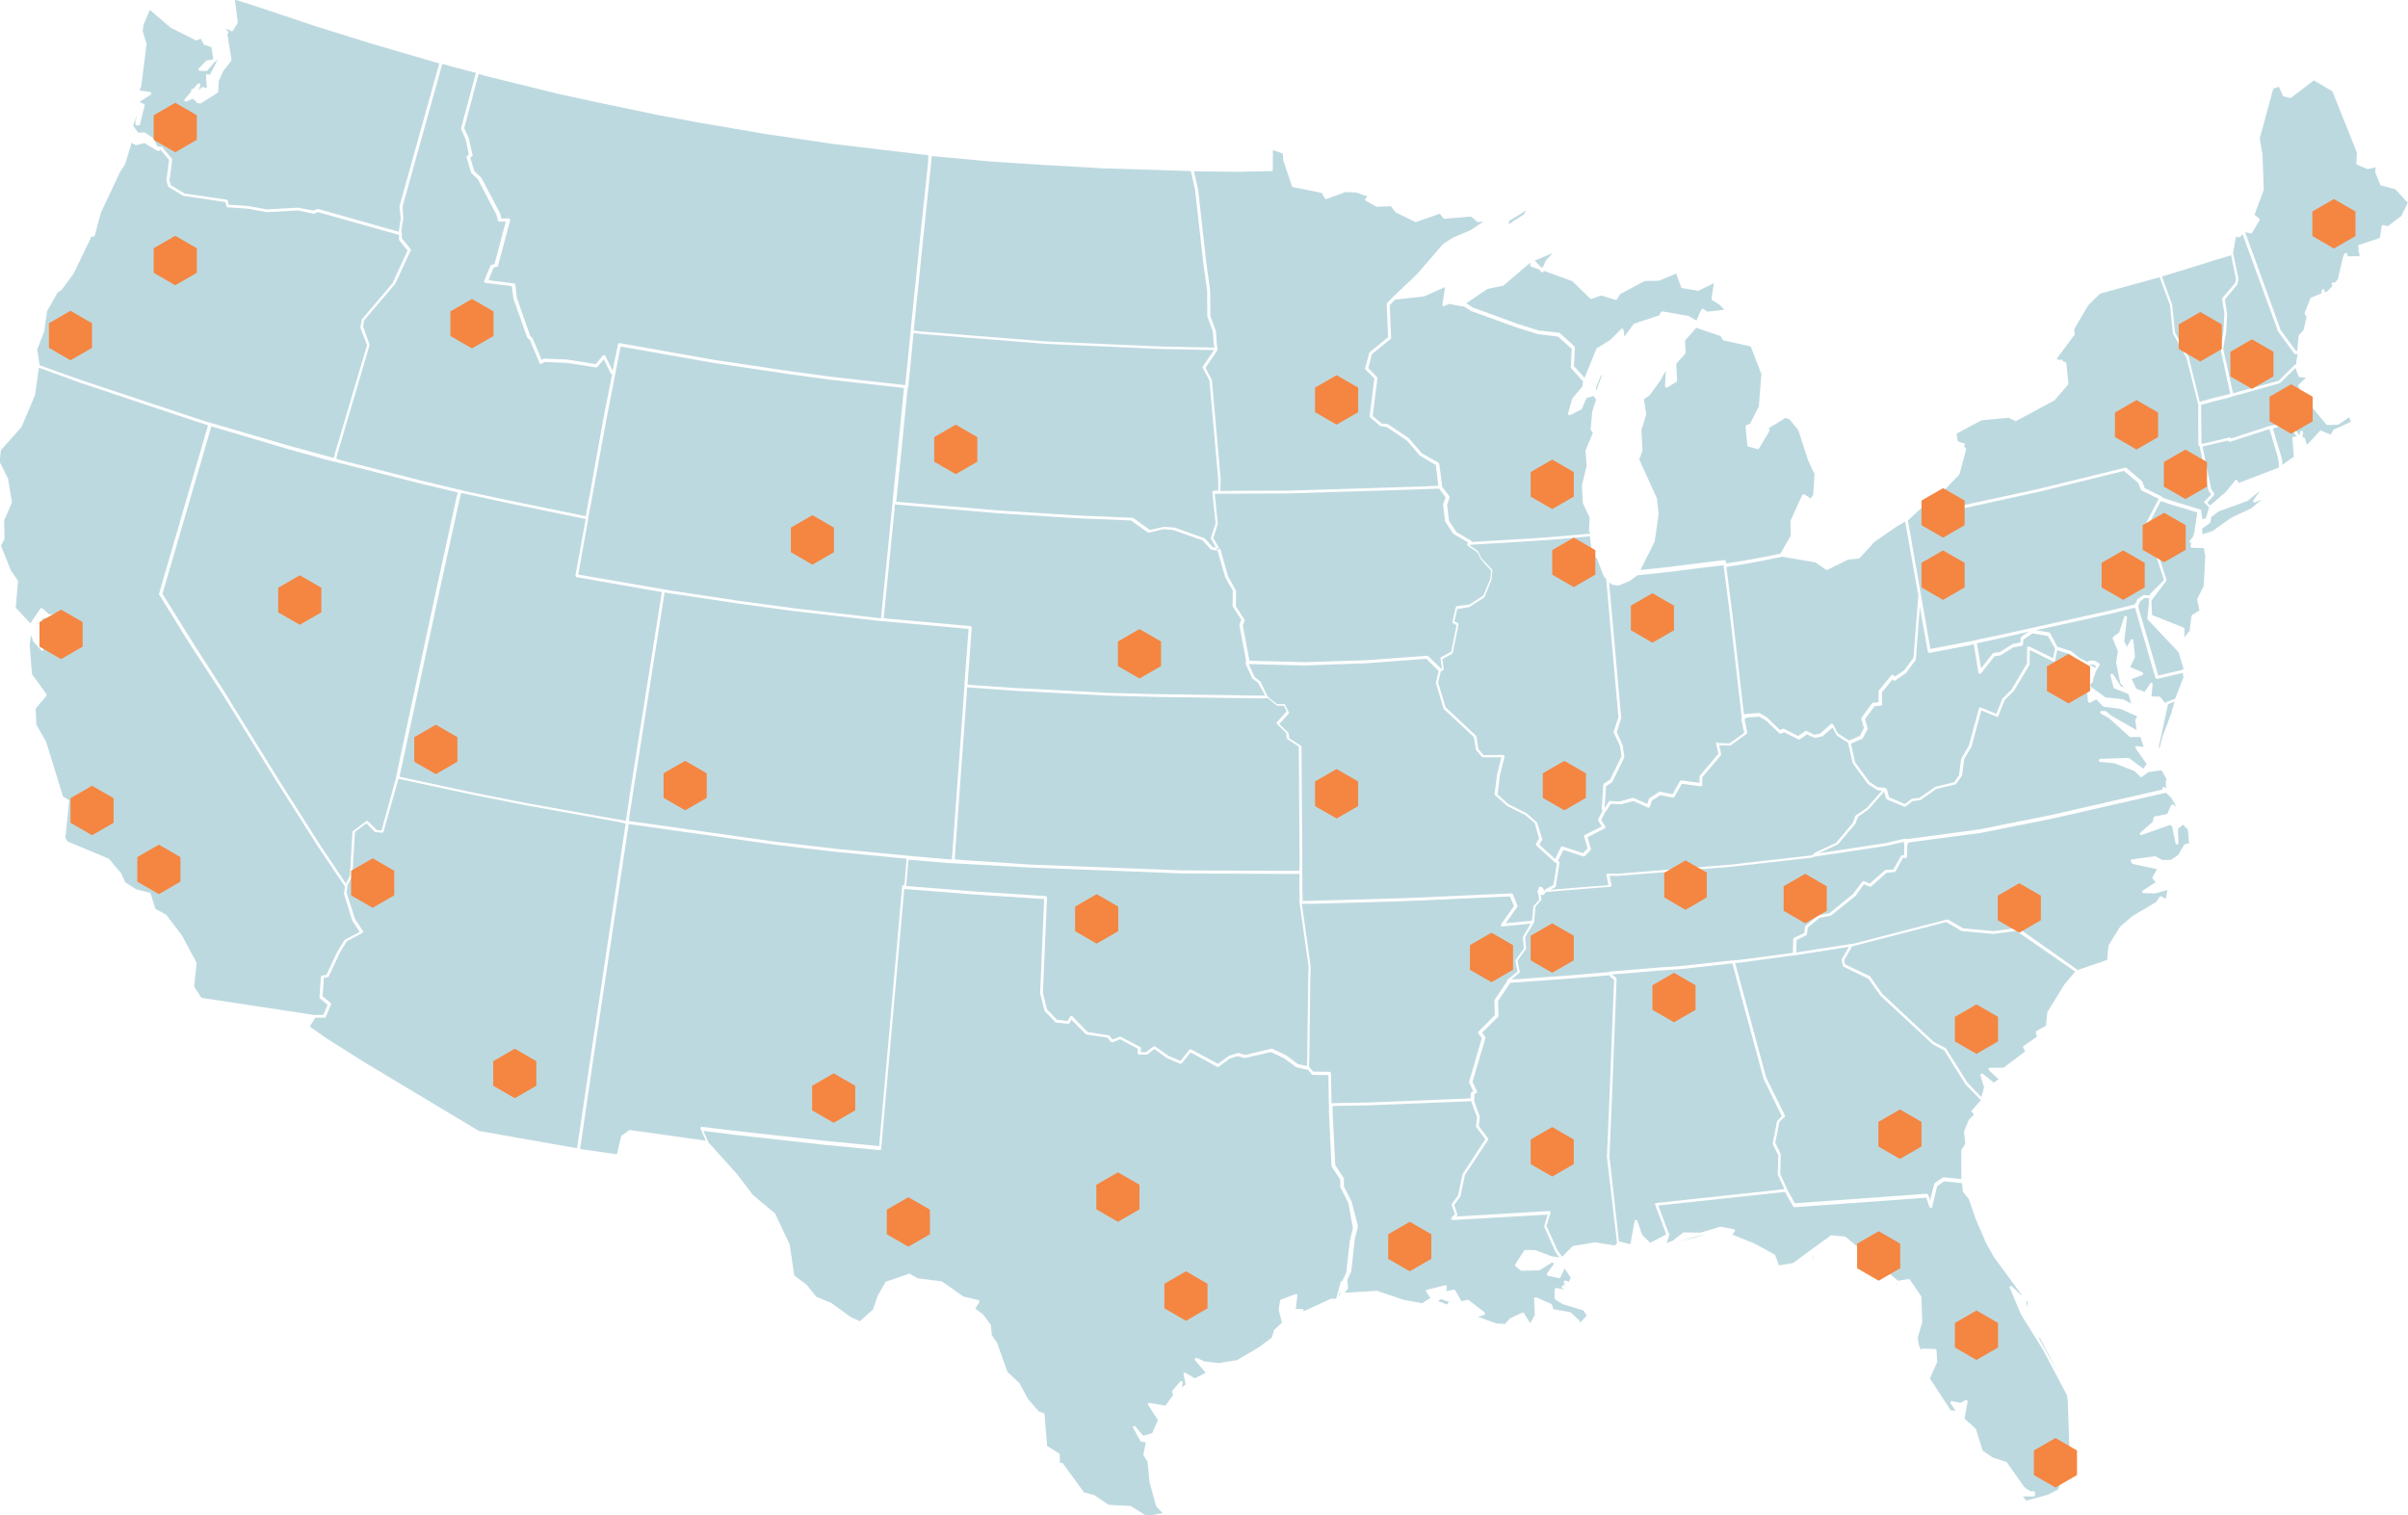 <?xml version="1.0" encoding="UTF-8"?>
<svg xmlns="http://www.w3.org/2000/svg" version="1.1" id="Слой_1" x="0" y="0" viewBox="0 0 792.9 498.9" style="enable-background:new 0 0 792.9 498.9" xml:space="preserve">
  <style>.st1{fill-rule:evenodd;clip-rule:evenodd;fill:#bdd9e0}.st2{fill:#f48641}</style>
  <g style="opacity:.998">
    <path class="st1" d="M673.9 57.1c0 .1-.1.2-.2.3l-3 2.3c-.1.1-.2.1-.2.1l-3.4.3c-.1 0-.3 0-.4-.1l-6.8-7.3-3.1-4.7c-.1-.2-.1-.4 0-.6l2.3-2.5-2.1-.1c-.2 0-.3-.1-.4-.3l-1.1-2.6-4.8 5.2c-.1.1-.1.1-.2.1L639 51.1l-3.7 1.2-.6.3-5.3 1.6-1.8.6-2.1.7-.3.1h-.1l.8 12.9h.1l1.5-.4 7.4-2.2c.2-.1.5 0 .6.3l12.8-4.9h.4l5.1-2c.2-.1.4 0 .5.1L658 64l.2-1.2c.1-.2.3-.4.5-.4s.4.2.4.5l-.1 1.7h.4c.2 0 .4.1.5.4l.3 1 .5.9 3.9-4.7c.1-.2.3-.2.5-.1l3.2 1.1.7-1.5c0-.1.1-.2.2-.2l5.5-2.9-.8-1.5zM386 7.7l-4.1 3.1-5.6 2.7-3.1 2.2-.1.1-8.1 10.4-7.2 7.6-2.1 2.4c-.1.1-.1.2-.1.4l1 10.8-5.7 5.2c-.1.1-.1.2-.2.2l-1.1 5.2c0 .2 0 .3.1.4l3.1 2.8-.9 12.5c0 .2.1.3.2.4l3.4 2.6c.1.1.2.1.2.1l2.1.2 6.8 4.1 4.4 4.6.1.1 5.4 2.8 1.2 6.8-4.1.4-45.3 3.8-18.1 1-4.1.3-.1-3.9-4.6-32.4c0-.1 0-.1-.1-.2l-2.2-3.8 3.5-5.8v-.1l.1-.2V54l-.3-1.3-.5-4.2v-.1l-2.1-4.9-.5-8.3-1.8-9.4-3.9-23.6-1.7-6 14.3-.6 11.2-.8c.3 0 .5-.2.4-.5l-.3-6.4 3.3.9.3 2.2v.1l3.3 8.3c.1.2.2.3.4.3l9.5 1.4 1.1 1.7c.1.2.4.3.6.2l6.1-2.6h3.7l3.6 1.1-.6.7c-.1.1-.1.3-.1.4 0 .1.1.3.2.3l3.4 1.7c.1 0 .2.1.2.1l4.8-.4 1.6 1.9c0 .1.1.1.2.1l6.4 2.7h.4l7.6-3.1 1.2 1.4c.1.1.3.2.4.2l8.7-1.2 2.1 1.6c.1.1.2.1.4.1l1.7-.3zm-183.7-9-1.2 22.5-1.5 30-.1 2.5v.2l-.8 16.8-.1.8-24.7-1.5-13.3-1.1-25.1-2.4-31.5-3.9c-.3 0-.5.2-.5.4l-1.3 8.8-2.7-4.8c-.1-.1-.2-.2-.4-.2s-.3.1-.4.2l-2.2 2.9-9.5-1-7.5.1c-.1 0-.2 0-.3.1l-.5.4-3.3-6.8c0-.1-.1-.1-.1-.2l-.8-.7-5.1-12.4-.7-4.2c0-.2-.2-.4-.4-.4l-8.5-.6 1.5-4.3 1.1-.3c.2 0 .3-.2.3-.4l3.2-15.1c0-.1 0-.3-.1-.4-.1-.1-.2-.2-.4-.2l-2.4.2-.5-1.6V22l-6.8-11.4-.1-.1-2.3-1.9-1.6-4.4.6-.5c.1-.1.2-.3.1-.5L50.9-2v-.1l-1.7-3.3L53-23.5l2.1.5 24.5 4.7 11 1.8 21.9 3.4 13.7 1.8 22.1 2.6 22.2 2.1 30.5 2 1.3.1v3.2z" transform="rotate(3 -808.193 1997.453)"></path>
    <path class="st1" d="m299.7 53.8-2.3.1h-.2l-15.5.5-37.5.3-40.6-1.1-3.1-.2 1.6-32.1 1.2-22.5.1-2.5v-.6l20.1.8 16.5.2 19.5.1 27.8-.6h1.6l1.7 6.1 3.9 23.6 1.8 9.3.5 8.3v.2l2.1 4.9.5 4.2.3 1zM102.1 73l-.4 2.7-1.7 11.9-3 23.9-.8 6-.3 2.6-25.9-3.9-13.3-2.1-2.6-.5H54l-13-2.4-26.1-5.2-2.1-.5.3-1.5 8.7-36.3v-.3l-2.4-5.8.2-2.1 9.5-12.4s0-.1.1-.1l4.5-11.3c.1-.2 0-.4-.1-.5l-3-3.3-.1-1.6v-.1l-.2-.8.4-4.1v-.1l-.4-3.9 10.6-47.5 3.4.8 7.8 1.6-3.9 18.4v.3l1.7 3.4 1.3 4.9-.6.5c-.1.1-.2.3-.1.5L52.2 9c0 .1.1.1.1.2l2.3 2 6.7 11.3.6 1.9c.1.2.3.3.5.3l2.1-.1-3 14.2-1 .3c-.1 0-.3.2-.3.3l-1.8 5.1c0 .1 0 .3.1.4.1.1.2.2.4.2l8.7.6.7 3.9v.1l5.2 12.6c0 .1.1.1.2.2l.8.7 3.5 7.3c.1.2.4.3.7.2h.1l.8-.6L87 70l9.7 1c.2 0 .3-.1.4-.2l2-2.6 2.5 4.5c0 .1.1.1.2.2l.3.1z" transform="rotate(3 -808.193 1997.453)"></path>
    <path class="st1" d="M29.3 21.5v-.2l10.6-47.6-1-.2-21.6-5.1-18.8-4.8-21.3-5.9-5.6-1.4 1.3 7.3v.3l-1.4 2.6c-.1.2-.4.3-.6.2l-1.6-.8.2.8h.1c.2 0 .3.1.4.3.1.2 0 .4-.1.5l-.2.2 1.8 8.4c0 .1 0 .3-.1.4l-2.5 3.6-1.2 3.3v3.4c0 .2-.1.3-.2.4L-37.9-9c-.2.1-.4.1-.5 0l-.1-.1c-.2 0-.3.1-.5 0-.2 0-.4-.2-.4-.4v-.1l-1.2-.8-2 1c-.2.1-.4 0-.6-.1-.1-.2-.1-.4 0-.6l2-2.6v-.5c0-.3.2-.5.5-.5h.2l1.3-1.7c.2-.2.5-.2.7-.1.2.1.2.3.2.5l-.5 1.7 1-1c.1-.1.3-.2.5-.1l1.2.2-.5-4c0-.1 0-.3.1-.4.1-.1.3-.1.4-.1l.8.1 2.2-4.9-.2-.2-.1.1v.1c.1.2-.1.5-.4.5l-.2.1-2.2 2.9c-.1.1-.2.2-.4.2l-2.1.1c-.3 0-.5-.2-.5-.5 0-.1 0-.2.1-.3l2.3-2.6c.1-.1.1-.1.2-.1l2-.5.1-.1-.8-3.9-2.3-.6c-.1 0-.2-.1-.3-.2l-1.1-1.8-1.2.6c-.1.1-.3.1-.4 0l-8.5-3.7s-.1 0-.1-.1l-7-5.4L-58-34l-.2 2.2 1.5 4.1v.2l-1 13.7v.1l-.5 1.5 3.5.3c.2 0 .4.2.4.4.1.2 0 .4-.2.5L-58-8.5l1.5.7c.2.1.3.3.2.6L-57.5-1c-.1.2-.3.4-.5.3-.1 0-.2 0-.2-.1-.1.1-.2.1-.3.1-.3 0-.5-.2-.5-.4v-1.5c0-.2.1-.4.3-.5l-.1-.6-.9 3.2 1.8 2.2 2-.2c.1 0 .2 0 .3.1l2.8 1.7c.1 0 .1.1.2.2l1.2 2.4h1.4c.1 0 .3.1.3.2l3.3 3.6c.1.1.1.2.1.4l-.5 6.8.5 1.5 4.7 2.5 13.9 1.3c.2 0 .3.1.4.3l.4 1.3 6.3.1 6.3.8 10.2-1.1h.1l5 .7 1.3-.6c.1 0 .2-.1.3 0l26.9 6.1v-.3l.4-4.1-.6-3.9zm85 199-.3 2.9-6.9 71.3-3.2 33.4-32.6-4-38.6-20.5-12.5-7-6.3-3.9 1.6-3 3.1-.2c.2 0 .4-.1.4-.3l1.5-4.1c.1-.2 0-.4-.2-.6l-2.7-2 .1-6.1 1.3-.3c.2 0 .3-.1.3-.3l3.3-8.1 2-3.7 5-3c.1-.1.2-.2.2-.3 0-.1 0-.3-.1-.4l-2.8-3.8-3.2-8.5.2-2.2v-.3l1.4-3v-.2l.1-14.4 3.6-3 2.9 2.6c.1.1.2.1.3.1l2.1.1c.2 0 .4-.1.5-.4l4-17.6 25.7 4.1 16.7 2.4 31 3.9 2.1.4z" transform="rotate(3 -808.193 1997.453)"></path>
    <path class="st1" d="M26.2 257.3s0-.1-.1-.1l-3.2-8.7v-.2l.2-2.2-9.7-12.9-14.3-20.1-19.9-28.6-11.3-15.5-10.9-15.7c-.1-.1-.1-.2-.1-.4l13.2-56.2-3.1-.8L-72.4 85l-14.1-4.3-.8 8.9v.1l-3.9 10.8s0 .1-.1.1l-6.3 7.9-.2 3.8 3.1 5.5v.1l1.6 7.4v.3l-2.2 5.9.4 5.9v.2l-1 2.3 3.7 8 2.4 3.1c.1.1.1.2.1.3l-.3 8.7 5.1 4.9 3-5c.1-.1.2-.2.3-.2.1 0 .3 0 .4.1l2.4 1.9 2.2-.4c.2 0 .4.1.5.2.1.2.1.4-.1.6l-1.4 1.3c-.2.2-.4.2-.6 0l-.9-.7-1.9.4-.1 4.3 1 5.8c0 .2-.1.4-.2.5-.2.1-.4.1-.5-.1l-2.8-2.7s-.1-.1-.1-.2l-.8-1.9-.3 3.1 1.3 9.7 5.1 6.3c.1.2.1.4 0 .6l-3.3 4.3.5 5.3 3.6 5.6v.1l6.4 17.5 1.9 1c.2.1.3.3.2.4l-.6 12.1.8 1.2 13.7 4.9c.1 0 .1.1.2.1l4.2 4.5.1.1 1.4 2.8 3.9 2.2 4.3.8c.2 0 .3.1.4.3l1.8 4.9 3.5 1.7c.1 0 .1.1.2.1l5.5 6.5 5.2 8.6c0 .1.1.2.1.3l-.4 7.8 2.6 3.5 37.4 3.7h.1l2.9-.2 1.2-3.4-2.6-1.9c-.1-.1-.2-.2-.2-.4l.1-6.7c0-.2.2-.4.4-.5l1.4-.3 3.2-7.9 2.1-3.8c0-.1.1-.1.2-.2l4.7-2.8-2.5-3.4zm197.1-87.9-.1 7.2-1 48.7v1.4l-6.8-.2-1.9-.1-3.9-.1-1.8-.1h-.1l-23.2-1-20.4-1.3-46.4-4.1-2.4-.2.1-1.9 7.5-72 .2-1.9 1.7.2 22.8 2.2 18.2 1.5 27.4 1.7 1.7.1h.2l24.6.9 4 .2-.4 17.6v1.2z" transform="rotate(3 -808.193 1997.453)"></path>
    <path class="st1" d="m53.4 114.5-.5 2.5-4.9 29.8-9.6 59.6-.4 2.9v.1L34.1 227l-1.5-.1-3.1-2.7c-.2-.2-.4-.2-.6 0l-4.1 3.4c-.1.1-.2.2-.2.4l-.1 14.5-1.2 2.5-9.2-12.3-14.3-20.1L-20 184l-11.2-15.6-10.8-15.5 12.5-52.9.7-3 25.4 6.1 13 2.9 2.6.5h.1l2.5.5 26.1 5.2 10.4 1.9 2.1.4zm153.9 112.7-.3 8.7h-.1c-.1 0-.3 0-.4.1-.1.1-.2.2-.2.3l-3.1 85.9-17.7-.8-29.2-1.7-11.7-.8c-.2 0-.3.1-.4.2-.1.1-.1.3 0 .5l1.9 3.8-25.1-2.2c-.1 0-.2 0-.3.1l-2.3 1.8c-.1.1-.2.2-.2.3l-1.1 6-12.2-1.1 2.5-26.8 7.6-78 .3-2.9 2.4.2 46.4 4.1 20.4 1.3 20.4.9 2.4.1zM18.8 59.3l9.5-12.5 4.4-11-2.9-3.2c-.1-.1-.1-.2-.1-.3l-.1-1.5-1.4-.3-25.7-5.8-1.2.6H1l-5-.8-10.2 1.1h-.1l-6.3-.8-6.6-.1c-.2 0-.4-.1-.4-.3l-.5-1.4-13.7-1.3h-.2l-5-2.7c-.1-.1-.2-.1-.2-.3l-.6-1.7v-.2l.5-6.7-3-3.2-.5.4c-.1.1-.3.1-.5 0L-55.7 5l-2.6.8h-.3l-1.3-.7-1.8 7.3s0 .1-.1.1l-1.3 2.2-5.7 13.9-1.6 7.6c0 .2-.2.4-.4.4l-.7.1-5.2 12.4-3.6 5.5-.1.1-1.2.9-3.2 6.3-.6 6.7v.1l-2 6 1.1 5.2 14.4 4.3L-32.6 95l3.6.9 2.6.6 23.3 5.5 15.1 3.3.3-1.5L21 67.6 18.5 62v-.2l.3-2.3c-.1-.1-.1-.2 0-.2m103.4 84.4-7 66.7-.7 7.3-.2 1.9-32.9-4.1-16.7-2.4-23.7-3.8-1.9-.3 10-62.1 4.9-29.8.5-2.5 15.4 2.5 23.8 3.6 2.2.3-2.4 18.7c0 .1 0 .2.1.4.1.1.2.2.3.2l27.1 3.3 1.2.1z" transform="rotate(3 -808.193 1997.453)"></path>
    <path class="st1" d="m196.6 108.1-.1 2.5-1.7 36.1-.1 1.9-28.7-1.8-18.2-1.5-22.7-2.2-2.2-.3h-.1l-1.8-.2-23.5-2.8-3.1-.4 2.2-17.5.1-1.1v-.3l.4-2.9.8-6 3.1-23.9 1.7-11.9.4-3 1.3-9.1 31 3.8 25.2 2.4 13.3 1.1 23.7 1.4.7.1-1 21.3-.7 14.3zm214.7 134.1c0 .1-.1.2 0 .3l.5 3.6-2.5 3.9c-.1.1-.1.2-.1.4l.9 3.4-3.1 2.8c-.1.1-.1.2-.2.3v.3l-3.7 6.2c0 .1-.1.2-.1.3l.4 4.8-5.1 5.7c-.2.2-.2.4 0 .6l1.2 1.5-3.4 14.5v.3l1.5 2.8-.6.4c-.1.1-.2.2-.2.4l.1 1.6-34.5 3.2-8.8.6-2.4.2-.7-9.9c0-.1-.1-.2-.2-.3 0 0-.1-.1-.2-.1h-.2l-5.3.2-1.2-1.3s-.1-.1-.2-.1l-.1-3.8-1-25-.1-4.2-3.6-18.6-.4-2 3.8-.2 29.7-2.4 34.8-3.4 1.5 3.1-3.9 6.2c-.1.2-.1.4 0 .5l.1.1c.1.1.2.1.3.1h.1l9.2-1.4-2.3 4.4zM304 119.7l.5.1v.5l-.5-.1v-.5z" transform="rotate(3 -808.193 1997.453)"></path>
    <path class="st1" d="m394.5 122.4-.1 2.7-2 5.6-4.4 3.2-4.1.8c-.2 0-.3.2-.4.4l-.8 4.8c0 .2.1.4.3.5l1.1.5-1.3 8.8-3.2 2c-.1 0-.1.1-.2.2v.3l.6 3.2-.2.1-4.5-3.9c-.1-.1-.2-.1-.4-.1l-19.8 2.5-20.1 1.7-18.4.5-2.8-11.4.5-1.7c0-.1 0-.3-.1-.4l-3-4.2-.2-5c0-.1 0-.2-.1-.2l-2.8-4.5-2.9-8.6c-.1-.2-.2-.3-.4-.3h-.2v-.2c0-.1 0-.2-.1-.3l-1.9-2.9 1.2-4.7v-.2l-1.5-9.7 1.3-.1h.2l22.6-1.3 45.3-3.8 4.3-.4 2.3 2.8-.7 2.2v.2l.9 5.4c0 .1 0 .1.1.2l2.8 3.8c0 .1.1.1.2.1l4.8 2.5v.1l-.2.4c-.1.2 0 .4.2.6l3.4 2.1 1.1 2.1c0 .1.1.1.1.1l3.5 3.5zm-57.9 102-3 .2-35.6 1.7-50 .7-21.4-.3-3.5-.1v-1.4l1-48.7.1-5.4v-1.3l15.5.3h31l15.6-.4 34-1.3 3-.2.8.6 2.2 1.6c.1.1.2.1.3.1l2.1-.1 1 1.8-3 3.7c-.2.2-.1.5 0 .6l3.2 2.8.3 1.7c0 .1.1.2.2.3l3.9 2.3 2.3 38.7v2.1z" transform="rotate(3 -808.193 1997.453)"></path>
    <path class="st1" d="m421.2 217.5-.8 7.2-2.6 1.6c-.1.1-.2.1-.2.3l-.1.3-.1.2v-.4l-.3-.7-.3-.3-.5-.2h-.4c-.1.1-.2.2-.2.3l-.4 1.2c0 .2 0 .3.1.5l.1.1.5 2.2-1.7 2.1c-.1.1-.1.2-.1.3l-.2 4.3v.3l-8.6 1.3 3.5-5.6c.1-.1.1-.3 0-.5l-1.7-3.6s0-.1-.1-.1c-.1-.1-.1-.1-.2-.1h-.2l-35.1 3.4L342 234l-3.8.3-.1-1.9-.2-2.5-.1-2.4-.2-2.4-.1-2.4-2.3-39c0-.2-.1-.3-.2-.4l-4-2.3-.3-1.6c0-.1-.1-.2-.2-.3l-3-2.6 2.9-3.6c.1-.2.1-.4 0-.5l-1.3-2.3s0-.1-.1-.1c-.1-.1-.2-.2-.4-.1l-2.2.1-2.1-1.5-.9-.7-.3-.3-2.4-4.4c0-.1-.1-.1-.1-.2l-2-1.4-2.2-4.2 18.5-.5 20.2-1.8 19.6-2.5 4.3 3.8-.7 3.8v.2l2.9 8.2c0 .1.1.1.1.2l10.4 8.7.9 4.1c0 .1.1.2.1.2l2 2.1c.1.1.2.2.4.1l6-.3-1.1 5.6-.5 6.6c0 .2.1.3.2.4l4 3.2s.1 0 .1.1l6.2 2.7 3.2 2.5 1.7 4.9-.9 1.8c-.1.2-.1.4.1.6l6.5 5.3s.1.1.2.1l.4.1z" transform="rotate(3 -808.193 1997.453)"></path>
    <path class="st1" d="m322.4 167.4-2.2.1-34 1.3-15.6.4h-30.9l-12.4-.2-3-.1.4-18.8c0-.3-.2-.5-.5-.5l-26.9-1-1.7-.1.6-13.2 1.1-23.2v-1.2l33.5 1.1 26.4.3 18-.2 5.7 3.6c.1.1.3.1.4.1l4.8-1.4 3.1.1 9.9 2.9 2.8 2.8c.1.1.2.1.3.1l1.7.2h.3l2.9 8.4v.1l2.8 4.4.2 5c0 .1 0 .2.1.3l3 4.1-.5 1.6v.3l2.8 11.6v.2l-.1.5v.3l2.3 4.4c0 .1.1.1.1.2l2 1.4 2.6 4.1zm20 117.5.1 3.6-3-.5-4.1-2.7-4.6-1.9h-.3l-8.5 2.5-2.2-.5h-.3l-2.9 1.1s-.1 0-.1.1l-3.3 2.7-9.1-4.3h-.2c-.2 0-.3.1-.4.2l-2.7 3.8-3.9-1.4-4.6-2.9c-.2-.1-.4-.1-.6 0l-2.4 2-1.7.1v-1.3c0-.2-.1-.4-.3-.4l-6.5-3c-.1-.1-.3-.1-.4 0l-2.3 1-1.1-1.2-.1-.1h-.2l-6.9-.7-5.3-4.9c-.1-.1-.3-.2-.4-.1-.1 0-.2.1-.3.2 0 0 0 .1-.1.1l-.7 1.4-3.5-.2-3.5-3.3-1.6-5.3-.3-31.4c0-.3-.2-.5-.5-.5l-23.6-.3-22.3-.6h-.1l.3-8.7 12.9.4h1.5l25.7.1 50-.7 35.7-1.7 3-.2.1 1.9.1 2.4.2 2.5v.1l.1 2.2v.1l.5 2.6 3.6 18.5.1 4.2 1 25z" transform="rotate(3 -808.193 1997.453)"></path>
    <path class="st1" d="m303.6 119.6-1-.1-2.7-2.7c-.1-.1-.1-.1-.2-.1l-10-3h-.1l-3.2-.1h-.1l-4.7 1.3-5.6-3.6c-.1 0-.2-.1-.3-.1l-18.1.2-26.4-.3-33.5-1.1.8-16.4.9-19.3.1-2h.1l.1-.1v-.3l.8-17.7 3.1.2 40.6 1.1 37.5-.3 15.6-.5 2.3-.1-3.4 5.6c-.1.2-.1.3 0 .5l2.4 4 4.6 32.3.2 3.8-1.5.1c-.1 0-.3.1-.3.2-.1.1-.1.2-.1.4l1.6 10.1-1.3 4.8c0 .1 0 .3.1.4l1.7 2.8zM357.4 363h.2l.1-.4-.3.4zm81.4 2.7-1.2-1.6-6.8-1.7h-.1l-2.6-1.5c-.1-.1-.2-.2-.2-.4l-.1-2.8c0-.1.1-.3.2-.4.1-.1.2-.1.4-.1l2.5.3.1-.1h-.1l-.5-.2c-.2-.1-.4-.4-.3-.6l.1-.2c.1-.1.2-.2.4-.3.1 0 .3 0 .4.1l.4.4.1-.2h-.2c-.2 0-.3-.2-.3-.3l-.3-.9c-.1-.2 0-.3.1-.5.1-.1.3-.2.5-.1l.9.3h.1l.6-1.3-2.2-3-1.2 3c-.1.2-.3.3-.5.3l-3.6-.6c-.2 0-.3-.1-.4-.3-.1-.1-.1-.3 0-.4l2.2-3.5-.8-.2-3.9 2.7c-.1 0-.2.1-.2.1l-5.8.4c-.1 0-.2 0-.3-.1l-1.7-1.3c-.2-.1-.2-.4-.1-.6l2.7-4.7c.1-.1.2-.2.4-.2l3.1-.1h.2l5.3 1.7 2.7.3-1.4-1.8-4.1-8c-.1-.1-.1-.2 0-.3l.9-3.8-31.1 3.4c-.2 0-.4-.1-.5-.3-.1-.2 0-.4.1-.6l1-1-1.2-3c-.1-.1 0-.3 0-.4l1.9-2.8 1.1-7.1c0-.1 0-.1.1-.2l6.8-11.7-3.2-3.9c-.1-.1-.1-.2-.1-.3l.2-2.9-2.1-4.9v-.3l-34.4 3.2-8.8.6-2.4.2.1 1.8 1.8 17.6 3 4.1c.1.1.1.2.1.3l.1 2.4 2.9 5.1v.1l2.4 7.6v.2l-.8 4.2-.6 10.4v.2l-1.2 3c0 .1 0 .1.1.2l.3 2.4c0 .1 0 .2-.1.3l-.9 1.3 10.4-1.2h.2l8.9 2.5 6.1.8 2.7-1.9-1.5-1.9c-.1-.1-.1-.3-.1-.4 0-.2.2-.3.3-.3l5.9-1.8c.2 0 .3 0 .4.1.1.1.2.3.2.4l-.1 1.4 2.4-.6c.2 0 .4 0 .5.2l2.3 3.5 1.8-.6c.1-.1.3 0 .4 0l5.5 3.8c.1.1.2.3.2.5s-.1.3-.3.4l-2 .7 6.3 1.9h2.7l1.6-1.9c0-.1.1-.1.1-.1l3.8-2c.2-.1.5-.1.6.1l2.2 3.2 1.4-2.7-.5-5.4c0-.2 0-.3.2-.4.1-.1.3-.1.5-.1l5 1.9c.1 0 .2.2.3.3l.5 1.4 5.6.7c.1 0 .2 0 .2.1l2.9 2.4c.1.1.2.3.2.5l-.1.5 2.3-2.7zm-48.3-2.9-.8.7 2.9 1 .7-.9-2.8-.8z" transform="rotate(3 -808.193 1997.453)"></path>
    <path class="st1" d="m358.5 332.9-2.9-5.1c0-.1-.1-.1-.1-.2l-.1-2.3-3-4.1c0-.1-.1-.1-.1-.2l-1.8-17.8-.1-2.2-.2-2.3-.5-7.6-5.1.2c-.1 0-.3-.1-.4-.2l-.2-.2-1.1-1.2h-.2l-3.6-.6c-.1 0-.1 0-.2-.1l-4.1-2.7-4.4-1.8-8.5 2.4h-.2l-2.2-.5-2.6 1-3.4 2.8-.1.1h-.4l-9-4.3-2.7 3.7c-.1.2-.3.2-.6.2l-4.3-1.6h-.1l-4.3-2.8-2.2 1.9c-.1.1-.2.1-.3.1l-2.4.1c-.1 0-.3 0-.3-.1-.1-.1-.2-.2-.2-.3v-1.5l-6-2.8-2.4 1.1c-.2.1-.4 0-.6-.1l-1.2-1.3-6.9-.7c-.1 0-.2-.1-.3-.1l-5-4.5-.5 1.1c-.1.2-.3.3-.4.3l-4-.2c-.1 0-.2-.1-.3-.1l-3.7-3.5c-.1-.1-.1-.1-.1-.2l-1.7-5.5v-.1l-.3-31-23.1-.3-22.8-.6h-.3l-3.1 85.9c0 .1-.1.2-.2.3-.1.1-.2.1-.3.1l-18.2-.8L156 321l-10.9-.8 1.9 3.7 9.9 9.9 5.7 6.7 7.5 5.6c.1 0 .1.1.1.2l5.3 9.8v.1l2 10 4.2 2.8s.1 0 .1.1l3.3 3.7 4.8 1.7h.1l7 4.5 2.9 1.1 4.1-4.1 1.3-4.6 2.3-4.6c.1-.1.1-.2.3-.2l7.2-2.9c.1-.1.3-.1.4 0l2.7 1.3 7.9.6c.1 0 .1 0 .2.1l7.2 4.5 4.9.9c.3 0 .4.3.4.6v.1l-1.2 2.2 2.5 1.6.1.1 2.7 3.2c.1.1.1.1.1.2l.5 3.3 1.7 2.2s0 .1.1.1l4 9.6 4 3.3.1.1 3.1 5.1 3.8 3.9 1.6.5c.2.1.3.2.3.4l1.4 10.3 4.1 2.3c.1.1.2.2.2.4l.2 2.7.5-.1c.2 0 .4 0 .5.2l7.4 9.1 3.6.8c.1 0 .1 0 .1.1l4.7 2.8h7.2c.1 0 .2 0 .2.1l5.2 2.9 5.3-1.2-2.2-2c-.1-.1-.1-.1-.1-.2l-2.6-7.7-1-6.7-1.4-2.1c-.1-.1-.1-.2-.1-.3l.6-4-1.4-.1c-.2 0-.3-.1-.4-.2l-2.6-4.2c-.1-.2-.1-.5.1-.6.2-.1.5-.1.6.1l2.7 2.9 2.9-1 1.7-4.4-3.5-4.8c-.1-.2-.1-.4 0-.5.1-.2.3-.2.5-.2l5.2.6 2.3-3.5-.3-1.2c0-.1 0-.3.1-.4l2.3-3c.2-.2.4-.3.7-.1.2.1.2.3.2.5l-.3 1.4 1.3-1-.9-3.3c0-.2 0-.4.2-.5.2-.1.4-.1.5 0l3.1 1.6 3.5-2-3.7-3.9c-.2-.2-.2-.4 0-.6.1-.2.4-.3.6-.2l2.5 1 4.6.3 6.1-1.3 6.9-4.6 4.1-3.4.6-2.4c0-.1.1-.2.1-.2l2.4-2.5-1.3-4.2v-.2l.3-2.8c0-.2.1-.3.3-.4l4.6-2c.2-.1.3 0 .5 0 .1.1.2.3.2.4l-.3 4.4h2.2c.2 0 .4.1.4.3v.4l8.6-4.5c.1 0 .1 0 .2-.1l1.7-.1 1.2-5.5c0-.2.2-.4.5-.4l1.2-3 .6-10.4.8-4.2-1.9-8.1zm-1.5 29.9c-.1.1-.1.4 0 .5 0 0 0 .1.1.1l.2-.9-.3.3zM651.8 74.9l-13 5.8-.4-.7c-.1-.1-.2-.2-.4-.3-.2 0-.3.1-.4.2l-2.8 3.9-5 4.8-1-.9 2.1-2.6c.1-.2.1-.4 0-.6l-1-1.3-3.5-13.4-.1-.5 8.3-2.4v.1c.1.2.4.4.6.3l12.8-4.9 3.1 8.7.5 1.9.2 1.9zm4.2-37.7-.3 2.4v1c-.1 0-.3.1-.4.2l-.1.1-5 5.5-11.5 3.8-3.3 1.1-4-14.5.7-5.5v-6.1l-1-4.6 3.8-5.1c.1-.1.1-.1.1-.2l.2-1.7v-.2L633 5.2l.7-5.5.9.2c.2 0 .3 0 .5-.2l.7-.9 13 30.5.2.6c0 .1 0 .1.1.2l5.7 7 .1.1c.1.1.2.1.3.1h.1v.1l.7-.2zm0 27.4 1.1-.2-3.3-4-4.7 1.8 3.1 8.6.6 2V74l3.7-2.9-.8-6c-.1-.2 0-.4.3-.5" transform="rotate(3 -808.193 1997.453)"></path>
    <path class="st1" d="m634.5 51.5-.2.1-5.3 1.6-1.8.6-2.1.7-.5.2-4.4-14.6s0-.1-.1-.1l-4.8-7.6-1.4-9v-.1l-3.9-9.2 11.6-4.2 5-1.9 5.1-1.8.7-.3 2 7.7-.2 1.4-3.9 5.1c-.1.1-.1.3-.1.4l1 4.7v5.9l-.7 5.5v.2l4 14.7zm-135.1 265 2.2 4.2-2.1.4-39.8 6.4c-.1 0-.3.1-.3.2-.1.1-.1.3 0 .4l3.9 9c-.1.2 0 .4.1.5l.1.1-5.1 3-2.8-2.5-1.8-4.5c-.1-.2-.3-.3-.5-.3s-.4.2-.4.4l-1 7.7-3.7-.7h-.1l-4.6-27.8-.2-20.7-.5-37.8c0-.2-.1-.3-.2-.4l-1.2-.8-.1-.2 14.8-2 7.4-.9 14.7-2.4 2.4-.4 12.3 37.5 6.6 11.9-1.4 1.6c-.1.1-.1.2-.1.2l-1 7.2v.3l2 3.6.2 6.6c.2 0 .2.1.2.2" transform="rotate(3 -808.193 1997.453)"></path>
    <path class="st1" d="m583 353.1.5 2.4.1-1.7-.6-.7zm1.2 5.9zm14.2 26.2-.4-1.7-8.8-14.7-7.5-10.7-4.3-8.8c-.1-.2 0-.5.2-.6.2-.1.4-.1.5.1l3.3 2.8.1-.1-9.8-12-2.9-4.6-3.8-7.7-2.6-6.4-2-2.2c-.1-.1-.1-.2-.1-.2l-.4-2.7-5.9-.3-2.2 1.7-1.3 6.9c0 .2-.2.4-.4.4s-.4-.1-.5-.3l-1.2-3-43.1 5.4h-.1c-.2 0-.3-.1-.4-.2l-3-4.7-2.2.4-39.2 6.3 3.8 8.7.1.2.3.3v.1l-.2.8-.6 2.1 2-.9 3.2-2.8c.1-.1.2-.1.3-.1l5.5-.2 6.3-2.3h.2l4.3.6c.2 0 .3.1.4.3.1.1 0 .3 0 .4l-.7 1.1 7.3 2.5 6.9 3.3c.1 0 .2.1.2.2l1.4 3.3 4.6-1 11.9-9.7c.1-.1.2-.1.3-.1l4.4.2c.1 0 .2 0 .3.1l17.9 13.5 3.5-.7c.2 0 .4 0 .5.2l3.9 5.2c0 .1.1.2.1.2l.7 8.2v.2l-1.2 5.1.5 2.4.8 1.7c0-.1 0-.3.1-.4.1-.1.2-.2.4-.2l4.1-.1c.2 0 .4.2.5.4l.4 3.7v.2l-2.1 5.5 7.4 10.1 1.6.1-1.8-2.4c-.1-.2-.1-.4 0-.5.1-.2.3-.3.5-.2l2.8.4 1.6-1c.2-.1.3-.1.5 0s.2.3.2.5l-.7 5.6 3.7 3 .2.2 2.6 7 3.4 2.1 4.5 1.2c.1 0 .2.1.3.2l6.2 7.9h.1c.2 0 .4.2.5.4l1.6.8h.2c.1-.1.2-.1.3-.1h.3c.3 0 .5.2.5.5v.4c.2.2.1.5-.1.7-.1.1-.2.1-.3.1l-3.5.2 1.2 1.3 7-2.3 3.3-1.9 2.7-9.6c-.1-.1-.2-.4-.1-.5l.2-.4c.1-.1.1-.2.2-.2l.2-.6-1.6-18.3zm-131-45.3 5.5-1.6 4.5-1.7-10 3.3zm44.2 3.1.8-.2.3-.3-1.1.5zm28.5 6.9.1.5.2-.1-.3-.4zm4.1.3.2.1-.2-.1zm3.4 3.7-.2-.1.5.5-.3-.4zm-.5.2h.4-.4zm-.3 1.1h-.2.2zm.9 1.2.4-.1-.4.1zm-.1.3.3.2v-.2h-.3zm-.5.3zm.6 1.1zm.4.4.3.2v-.1l-.3-.1zm40.1 6.8h-.4l7.1 11.2-6.7-11.2z" transform="rotate(3 -808.193 1997.453)"></path>
    <path class="st1" d="m561.8 291.7 2.9-3.6-5.3-4.9-.1-.1-7.5-10.7-4-1.9s-.1 0-.1-.1L530 255.6l-.1-.1-4.3-5.4-8.3-3.5-.3-.3-.5-1.8v-.3l2.1-4.2h-.2l-17.6 3.7h-.1l-1.2.2-16.9 3.2-1.1.1 12.2 37.2 6.8 12.1c.1.2.1.4-.1.5l-1.6 1.7-1 6.9 1.9 3.5c0 .1.1.1.1.2l.2 6.6 2.4 4.6c0 .1.1.1.1.2v.1l2.8 4.4 43.2-5.4c.2 0 .4.1.5.3l.7 1.8 1.1-5.5c0-.1.1-.2.2-.3l2.5-1.9c.1-.1.2-.1.3-.1l5.8.3-.5-9.4c0-.1 0-.2.1-.3l1.1-2-.6-3.8v-.2l1.3-3.8c0-.1.1-.1.1-.2l1.6-1.8-1-1c0 .3 0 0 .1-.2m-119.1 21.4-.2-20.8-.5-37.5-1.1-.7c-.1 0-.1-.1-.2-.2l-.2-.5-12.5 1.7-18.4 2.3-1.7.2-3.7 6.2.4 4.8c0 .1 0 .3-.1.4l-5 5.5 1.1 1.3c.1.1.1.3.1.4l-3.5 14.6 1.6 3c.1.2.1.5-.1.6l-.7.5.1 1.6v.7l2.1 4.9v.2l-.2 2.9 3.3 4c.1.2.1.4 0 .5l-7 11.9-1.1 7.1c0 .1 0 .1-.1.2l-1.8 2.7 1.2 3.1c.1.2 0 .4-.1.5l-.2.2 30.4-3.4c.2 0 .3 0 .4.2.1.1.1.2.1.3v.1l-1.1 4.3 4 7.8 1.7 2.1 3.1-3.5c.1-.1.2-.1.2-.2l7.2-1.6h.2l6.4.7.7-.9-4.8-28.2z" transform="rotate(3 -808.193 1997.453)"></path>
    <path class="st1" d="m593.5 244.2-3.3 4.3-5.1 9.4c0 .1-.1.1-.1.2l-.2 4.4-3 1.9c-.2.1-.3.3-.2.5l.4 1.4-4.2 3.2c-.2.1-.2.4-.1.6l.7 1.2-6.8 5.7-4.5.3c-.2 0-.4.1-.4.3-.1.2 0 .4.1.5l3.3 2.8-1.5 1.2-3.7-2.7c-.2-.1-.4-.1-.6 0-.2.1-.2.3-.2.5l1.4 3.9-.7 3.3-4.9-4.6-7.5-10.7c0-.1-.1-.1-.2-.2l-4.1-1.9-17.7-14.9-4.3-5.5c0-.1-.1-.1-.2-.1l-8.2-3.4-.4-1.4 2.4-4.7h.1l30.4-9.6 5 2.6c.1 0 .1 0 .2.1l10.4.4h.1l7.5-1.4 20.1 12.4zm-158.4-53.5-.1 8.2v.2c0 .1.1.2.3.3l-1.3 2.9c-.1.2 0 .3 0 .5l1.3 1.8-5.4 3.1c-.2.1-.3.3-.2.6l1.3 3.8-1.4 1.6-6.8-1.8c-.2-.1-.5 0-.6.3l-1.7 3.9-5.4-4.4.8-1.6c.1-.1.1-.3 0-.4l-1.9-5.2s0-.1-.1-.1l-.1-.1-3.3-2.6s-.1 0-.1-.1l-6.2-2.7-3.7-3 .4-6.3 1.2-6.2c0-.1 0-.3-.1-.4-.1-.1-.2-.2-.4-.2l-6.4.4-1.8-1.9-.9-4.1c0-.1-.1-.2-.2-.3l-10.4-8.8-2.9-8 .7-3.7.6-.3c.2-.1.3-.3.3-.5l-.6-3.3 3.1-1.9c.1-.1.2-.2.2-.3l1.4-9.4c0-.2-.1-.4-.3-.5l-1.1-.5.7-4.1 3.8-.8c.1 0 .1 0 .2-.1l4.6-3.3.2-.2 2-5.8v-.1l.1-3c0-.1-.1-.3-.2-.4l-3.6-3.4-1.1-2.1c0-.1-.1-.1-.2-.2l-3-1.9L407 112l7.5-.9 11.9-1.7.8 5.1c0 .1.1.2.1.3l1.9 2 2.4 5.4s0 .1.1.1l.8.9 6.4 45.2-1.3 4.8v.3l2.3 4.3.7 3.4-3.4 7.9-1.9 1.4c-.1-.1-.2.1-.2.2" transform="rotate(3 -808.193 1997.453)"></path>
    <path class="st1" d="M471.6 175c-.1.1-.1.3-.1.4l.9 3.3-5.7 7.5c-.1.1-.1.2-.1.3l.1 2.1-6-.5c-.2 0-.4.1-.5.3l-2.2 4.4-4.1-.6c-.1 0-.3 0-.4.1l-3 2.2c-.1.1-.1.2-.2.3l-.4 1.6-4.7-1.7h-.3l-4.1 1.4h-3.3c-.2 0-.3.1-.4.3l-1.2 2.3.1-7.4 1.8-1.3c.1 0 .1-.1.2-.2l3.5-8.2v-.3l-.7-3.6v-.1l-2.2-4.2 1.2-4.7v-.2l-6.3-44.2 1.4.7h.2l1.4.1h.2l3.6-1.7s.1 0 .1-.1l2.3-1.9 11.3-1.8 3.2-.6 13.6-2.4.2.7v.1l2.8 15.4 5.5 32.6.2 1.3c-.1.1-.2.3-.1.5l1.1 4.2-4.6 3.7-3.9.1c-.2-.4-.3-.4-.4-.2" transform="rotate(3 -808.193 1997.453)"></path>
    <path class="st1" d="M525.3 187.9c-.1 0-.2 0-.2-.1l-3-1.7c-.1 0-.1-.1-.1-.1l-5.2-6.4s-.1-.1-.1-.2l-1.8-6.4v-.1l-3.8-2.2c-.1 0-.1-.1-.2-.2l-1.4-2.4-3.1 3c-.1.1-.1.1-.2.1l-2.2.6h-.3l-2.5-1-2.2 1.7c-.1.1-.3.1-.5.1l-4.8-2.1-1.1.5c-.2.1-.4 0-.5-.1l-4.7-4-2.2-1.1-4.2.5-.6.6 1.1 4.3c0 .2 0 .4-.2.5l-5 4c-.1.1-.2.1-.3.1l-3.5.1.8 2.9c0 .1 0 .3-.1.4l-5.7 7.5.1 2.5c0 .1 0 .3-.1.4-.1.1-.2.1-.4.1l-6.2-.5-2.2 4.4c-.1.2-.3.3-.5.3l-4.2-.6-2.7 2-.5 2c0 .1-.1.2-.2.3-.1.1-.3.1-.4 0l-5-1.9-4 1.3h-3.3l-1.3 2.3c-.1.1-.2.2-.3.2v.1l-1.3 2.9 1.4 2c.2.2.1.5-.1.7l-5.5 3.2 1.3 3.7c.1.2 0 .3-.1.5l-1.7 2c-.1.1-.3.2-.5.2l-6.7-1.8-1.6 3.6.3.3.2.3c0 .1.1.2 0 .3l-.8 7.6c0 .2-.1.3-.3.4l-.4.2-1 .6.9-.1 18.1-2.4-.8-3.2c0-.1 0-.3.1-.4.1-.1.2-.2.4-.2l3.1-.1 37.4-5 26.2-4.4.2-.1.6-.7.1-.1 6.8-3.6 5.2-6.9.7-2.3c0-.1.1-.2.2-.2l3.5-2.7 4.4-5.6.2-.2-1.5-.2zm102.8 7.7-1.7-1.6-1.6 1.5.4 4.6c0 .2-.1.5-.4.5-.2.1-.5-.1-.5-.3l-1.5-5.7-.8-.2-9 3.7c-.2.1-.5 0-.6-.2-.1-.2 0-.4.1-.5l3.9-3.8.2-1.4c0-.2.2-.4.4-.4l4-1 1.1-2.9c.1-.2.4-.4.6-.3h.1l1.1.6-1.8-2.8-1.9-1.6-36.6 10.4-23.5 6-23.7 4.4-.3.8.1 3.9c0 .1-.1.3-.2.4-.1.1-.2.1-.4.1l-.7-.1-2.2 4.6c-.1.1-.2.2-.4.3l-2.5.3-4.9 4.8c-.1.1-.3.2-.5.1l-1.9-.7-2.5 3.9s0 .1-.1.1l-7.6 6.8c-.1.1-.1.1-.2.1l-3.6.9-3.7 3.4-.2 2.2c0 .2-.1.3-.2.4l-3.1 1.7.1 4.1.6-.1 17.6-3.7h.3l30.5-9.6h.4l5.1 2.6 10.2.4 7.6-1.5h.1c.1 0 .2 0 .3.1l20.3 12.8.1-.1s.1 0 .1-.1l9.2-3.7.1-3.1v-.2c0-.1 0-.3.1-.4V235c0-.1 0-.2.1-.2l3.4-6.2.1-.1 3.7-3.5 7.6-5.1 1-1.7c.1-.2.4-.3.6-.2l1.5.7.4-2.9h-.1l-3.9 1.3h-.1l-3.7.1c-.2 0-.4-.1-.5-.3-.1-.2 0-.4.2-.5l4.1-3-1-1.1c-.1-.1-.2-.4-.1-.5l1.3-2.7-8-1.3c-.1 0-.2-.1-.3-.2l-.4-.5c-.1-.1-.1-.3-.1-.5.1-.2.2-.3.4-.3l7.4-1.4h.3l2.3 1.1 2.8-.2 2.3-1.7 1.8-3.5c.1-.1.2-.2.3-.2l1.3-.4-.6-4.4zm-5.9-12.4-.3.1h-.1.4v-.1z" transform="rotate(3 -808.193 1997.453)"></path>
    <path class="st1" d="m535.5 123.5-.1.1v.2l-.5 20-2.8 4.2-3 2.3-.4-.4c-.1-.1-.2-.2-.4-.2-.1 0-.3.1-.4.2l-3.8 5.2c-.1.1-.1.2-.1.3l.2 3.6-1.9.3c-.1 0-.2.1-.3.2l-3.1 4.8c-.1.1-.1.3-.1.4l1 3-1.2 2.7-3.5 1.7-3.8-2.2-1.7-2.8c-.1-.2-.4-.3-.6-.2 0 0-.1 0-.1.1l-3.4 3.3-1.9.5-2.6-1.1c-.2-.1-.3 0-.5.1l-2.2 1.7-4.7-2.1c-.1-.1-.3-.1-.4 0l-1 .4-4.5-3.9s-.1 0-.1-.1l-2.4-1.2c-.1 0-.2-.1-.3 0l-4.5.6c-.1 0-.2.1-.3.1l-.1-.6-5.5-32.6-2.5-13.9-.2-1.1.5-.1 6.1-1.3 5.8-1.4 5.8-1.5 11 1.3 3.6 2.2c.1.1.3.1.5 0l6.6-3.7 3.5-.5c.1 0 .2-.1.3-.2l4.6-5.6 7-5.4 2.7-1.8 5.7 24.4zm-.4 82 .1 3.4h-.5c-.2 0-.4.1-.5.3l-2.3 4.6-2.4.2c-.1 0-.2.1-.3.1l-4.8 4.7-1.9-.7c-.2-.1-.4 0-.6.2l-2.8 4.2-7.4 6.7-3.6.9c-.1 0-.2.1-.2.1l-3.9 3.6c-.1.1-.1.2-.1.3l-.2 2.1-3.2 1.7s-.1 0-.1.1l-.1.1c-.1.1-.1.2-.1.3l.1 4v.5l-17.8 3.3-1.6.2h-.2l-17.4 2.8-7.4.9-15.5 2.1c-.1 0-.3.1-.3.2l-12.4 1.7-18.4 2.3-1.1.1 2.5-2.3c.1-.1.2-.3.1-.5l-.9-3.5 2.5-3.9c.1-.1.1-.2.1-.3l-.5-3.6 2.7-5.2v-.3l.2-4.8 1.7-2.2c.1-.1.1-.3.1-.4l-.3-1.4h.1l.4.1c.2 0 .4 0 .5-.2l.7-.9 21-2.8c.3 0 .4-.3.4-.5l-.8-3.1 2.6-.1 37.5-5 26.3-4.4c.1 0 .1 0 .2-.1l.3-.2 1.5-.3 22.1-4.5 5.2-1.5.7-.1-.2.6c.2.2.2.3.2.4" transform="rotate(3 -808.193 1997.453)"></path>
    <path class="st1" d="M620 179.9c0-.2 0-.3.1-.4.1-.1.1-.1.2-.1l-1.9-2.9-4.3.8-2 1.7c-.2.1-.4.1-.6 0l-2-1.8-6.7-2.2-4.7-.2c-.3 0-.5-.2-.5-.5 0-.2.2-.4.4-.5l9.3-.8c.1 0 .2 0 .3.1l4.8 3.2 1-1.6-3.9-5c-.1-.1-.1-.3-.1-.5.1-.2.3-.3.5-.2l2.2.1-1.2-3.2-3.3.2c-.1 0-.2 0-.3-.1l-7-5.7-2.8-1.4c-.2-.1-.3-.3-.2-.5 0-.2.2-.4.5-.4h1.1c.1 0 .2 0 .3.1l1.7 1.3 8.6 4.3-.6-3.3c0-.1 0-.2.1-.3l.5-.9-5.7-2.2-5.4-.4c-.1 0-.2-.1-.3-.1l-2.4-2.2-1.9 1.2c-.1.1-.3.1-.5 0-.1-.1-.3-.2-.3-.4l-.5-3.9-.1-.1c-.2-.1-.3-.3-.2-.6l.2-.5-.2-1.3c0-.3.1-.5.4-.5h.4l.1-.3-.1-3.8h-.1l-.2-.1h-.1l-.4-.3-.2-.2-.1-.1-2.9-1.3s-.1 0-.1-.1l-3-2.2-3.9-1-.5 3.4c0 .1-.1.3-.2.4-.1.1-.3.1-.4 0l-7.9-3.4.2 4.6v.2l-4.7 8.9s0 .1-.1.1l-2.8 3.1-1.8 5.3c0 .1-.1.2-.2.3-.1.1-.2.1-.4 0l-5.1-1.8-2.6 12v.1l-2.2 4.2-.4 5.4c0 .1 0 .2-.1.2l-1.7 2.7c-.1.1-.2.2-.3.2l-6.1 1.8-5 3.9s-.1 0-.1.1h-.2l-2.3.4-2.2 1.9c-.1.1-.2.1-.3.1h-.2l-5.8-2.1c-.1 0-.2-.2-.3-.3l-.8-2.2-.2.3-4.4 5.6s0 .1-.1.1l-3.4 2.7-.7 2.2c0 .1 0 .1-.1.2l-5.3 7c0 .1-.1.1-.2.1l-6 3.2 21.8-4.5 5.2-1.5 1.4-.3h.4c.1 0 .1.1.1.1l23.4-4.4 23.5-6 36.2-10.3-.1-.3c-.1-.2 0-.4.2-.5.2-.1.4-.1.6.1l.4.4-.2-2.6zm1.2-26.1-1.7.8-.2.3c0 .1.1.2 0 .3l-2.2 13.6.2.6.9-4.2 2.4-7.5.9-4.1-.3.2zm.7 28.5zM426 107.6v-4.3l-2.4-4.5c0-.1 0-.1-.1-.2l-.6-5.8v-.1l1.2-6.4-.6-4.9v-.2l2.1-5.9-.7-.8c-.1-.1-.1-.2-.1-.3l.2-5.7v-.1l1.1-4.1-1-1.1-2.2.8-1.4 3.7c0 .1-.1.2-.2.2l-3.5 2c-.2.1-.5.1-.6-.2-.1-.1-.1-.2-.1-.3l1.1-4.9c0-.1 0-.1.1-.2l3-4 .2-1.7-4.2-4.2c-.1-.1-.1-.2-.1-.3v-6l-4.7-3.8-6.7-.5-7.1-1.8-15.1-4.6h-.1l-2.6-1.5c-.1.1-.3.2-.4.1l-4.5-.6-1.4.8c-.2.1-.3.1-.5 0-.1-.1-.2-.3-.2-.4l.6-5.9-6.8 3.5h-.1l-9.2 1.5h-.1l-1.7 1.9 1 10.8c0 .2 0 .3-.2.4l-5.8 5.2-1 4.7 3 2.8c.1.1.2.2.2.4l-.9 12.5 3.1 2.3 2 .1c.1 0 .1 0 .2.1l7 4.2s.1 0 .1.1l4.4 4.6 5.6 2.8.3.3 1.3 7.1v.4l2.6 3.1c.1.1.1.3.1.4l-.7 2.4.9 5.2 2.6 3.6 5 2.6s.1 0 .1.1l.1.1s0 .1.1.2l19.5-2.2 7.4-.9 11.9-1.7-.5-.9zm1.1-50.9-1.3 3.9.2.7 1.7-5.4-.6.8zM573.6 133z" transform="rotate(3 -808.193 1997.453)"></path>
    <path class="st1" d="m581.3 138.3-.5 3.2-8-3.4c-.1-.1-.3 0-.5 0-.1.1-.2.2-.2.4l.2 5.2-4.6 8.8-2.8 3.1s-.1.1-.1.2l-1.7 5-5.2-1.8h-.4c-.1.1-.2.2-.2.3l-2.7 12.5-2.2 4.2c0 .1 0 .1-.1.2l-.4 5.4-1.5 2.4-6 1.8c-.1 0-.1 0-.2.1l-5 3.9-2.3.3c-.1 0-.2.1-.2.1l-2.1 1.8-5.3-1.9-.9-2.6c0-.1-.1-.2-.2-.3h-.1l-.2-.1-.2-.1h-2.3l-2.8-1.6-5.1-6.2-1.7-6.1 3.6-1.8c.1 0 .2-.1.2-.2l1.4-3v-.4l-1-2.9 2.9-4.4 2.1-.3c.2 0 .4-.3.4-.5l-.3-3.9 3.3-4.5.2.3c.2.2.4.2.6.1l3.4-2.6.1-.1 2.9-4.4c.1-.1.1-.2.1-.3l.4-17.2v-.1l3.4 14.6c0 .1.1.2.2.3.1 0 .2.1.2.1h.1l13.1-3.2 1.4-.4 2 9.2c.1.3.3.4.6.4.1 0 .2-.1.3-.2l4.1-5.8 1.9-.4c.1 0 .1 0 .2-.1l4-2.8 2.7-.6c.2-.1.4-.2.4-.5v-1.6l2.9-2.2 5.1.6 2.6 4zm30.7-18.5zm11.9 23c-.1 0-.3.1-.3.2v.1l-7.9 2.3-7.5-21.4-.3-1.2.6-1.6 1.4-1.1h1.5v.5c-.1.1-.1.2-.1.3l.1.7-.3 5.2c0 .1 0 .3.2.4l10.7 10.2 1.9 5.4zm-28.8.5-.4.7-.2-.2c0-.1-.1-.1-.2-.1l-.8-.4h-.5l-.1-.1.1-.2 1.1-.1 1 .4z" transform="rotate(3 -808.193 1997.453)"></path>
    <path class="st1" d="m623.7 144.1-8.3 2.4c-.2.1-.5-.1-.6-.3l-7.6-21.8-.3-.9-1.1.3-6.5 2-24.6 6.8 4.3.5c.1 0 .3.1.4.2l2.6 4.4h.1l4.2 1.1h.2l3 2.2 2.8 1.2.1-.2c.1-.2.2-.3.4-.3l1.6-.1c.1 0 .2 0 .3.1l1.3.7c.2.1.3.4.2.6l-1.1 2.1v.1l-.8 2.5v.8c0 .1-.1.3-.2.4-.1.1-.2.1-.3.1l-.3.8.1.4 5.1 3.3 5.6.3h.2l2.8 1.3-1.1-3.1-4.7-1.6c-.1 0-.3-.2-.3-.3l-1.2-3.8c-.1-.2 0-.5.2-.6.2-.1.5-.1.6.1l2.9 3.9.9.1-1.2-1.2c-.1-.1-.1-.1-.1-.2l-1.7-6.5v-.2l.4-3.6-1.9-4c-.1-.2 0-.4.1-.6l1.9-1.6 1.4-5.2c.1-.3.3-.4.6-.3.2.1.4.3.3.5l-.5 7.8 1 1.8 1.1-2.3c.1-.2.3-.3.5-.3s.4.2.4.4l.8 5.2v.3l-1.4 3.3 4.1 1.5c.2.1.3.3.3.5s-.1.4-.3.4L607 147l1.7 3.1 2.8.9 1.7-2.9c.1-.2.3-.3.5-.2.2.1.3.3.3.5l-.2 4 2.6-.1c.1 0 .3.1.4.2l1.7 1.9.3-.4c0-.1.1-.1.2-.1l1.8-.8.8-.3 2.4-7.2-.3-1.5zm-60.4-8.3-7.8 2.1 1.8 8.2 3.6-5.1c.1-.1.2-.2.3-.2l2-.4 4-2.8c.1 0 .1-.1.2-.1l2.4-.6v-1.5c0-.1.1-.3.2-.4l2.3-1.8-9 2.6zm65.8-20.6v-9.8l-.6-2.7-3.9.1c-.1 0-.3-.1-.4-.2-.1-.1-.1-.3-.1-.4l.2-1h-.1c-.1 0-.2 0-.3-.1-.2-.1-.3-.4-.1-.6l.4-.6.6-.9.3-1.3.6-6.6-9.3-2.3-1.7-.5-1.2-.3-3.6 7.9 1.5 1.8c.1.1.1.2.1.3l-.1 5.8 1.3.2c.2 0 .3.1.4.3l3.6 9.4v.4l-.2.3-4.3 6.4v.7l.4 4.1 10.6 3.6c.2.1.3.2.3.4l.1 2.8 1.6-2.2.4-4.9c0-.1.1-.3.2-.4l2.3-1.6-.9-3.5v-.3l1.9-4.3zm-2.9-24.4.1.3-.1-.3z" transform="rotate(3 -808.193 1997.453)"></path>
    <path class="st1" d="m627.8 87.5 2.2-2.6-.9-1.1s-.1-.1-.1-.2l-3.6-14.2v-.1l-.3-.2c-.1-.1-.2-.2-.2-.4l-.5-8.5-.2-4.6c-.1-.1-.1-.1-.1-.2l-4.6-15-4.8-7.6c0-.1-.1-.1-.1-.2l-1.4-9.1-3.9-9.1h-.1L590 20.8l-3.7 4-4.2 8.1.2 1.7c0 .1 0 .2-.1.3l-5.4 8.1 1.1.4.1-.1c.1-.2.4-.2.6-.1.2.1.3.3.3.5l.9.3c.2.1.3.2.3.4l1 6.5c0 .1 0 .3-.1.4l-4.1 5.3c0 .1-.1.1-.1.1l-12.2 7.4c-.1.1-.3.1-.4 0l-2.2-.9-8.8 1.3-8 4.8.4 2.2.7.6 1.4.2c.1 0 .3.1.3.2.1.1.1.3.1.4l-.2.6.5.4c.1.1.2.3.2.5l-1.7 8.1c0 .1-.1.1-.1.2l-6.6 7.7.5 2.2 4.5 1.1 27.9-7.6 28.2-8.5c.1 0 .3 0 .4.1l5.2 4c.1 0 .1.1.2.2l.9 2.1 5.8 2.5c.1 0 .2.1.2.2l.1.2 1.3.3 1.7.5 8.9 2.2.7.2c.1 0 .3.1.3.3v.3l.5 2.5 1.1-.3.9-3.7-1.5-1.4c-.3.2-.4-.1-.2-.3m-1.6 3.3.1.3-.1-.3zm18.3-4c-.2.1-.4 0-.5-.1-.1-.2-.2-.4 0-.6l1.9-3.2-3.7 3.4-.1.1-9.4 4-2.3 1.9-.2 1.8c0 .1-.1.2-.2.3l-2.4 1.9.2 1.9 3.3-1.3 5.8-4.6L643 89c.1-.1.2-.1.3-.1l3.3-3.1-2.1 1z" transform="rotate(3 -808.193 1997.453)"></path>
    <path class="st1" d="m615.9 113.8-.1.1-.4.6-3.6 4c0 .1-.1.1-.1.2l-.2.5h-1.9c-.1 0-.2 0-.3.1l-1.7 1.3c-.1.1-.1.1-.1.2l-.7 1.6-7.9 2.4-36 10-6.5 1.7-1.6.5-14.5 3.6-3.9-17-5.7-24.9 4.8-4.9L538 92l1-.8.5 2c0 .2.2.3.4.4l4.9 1.2h.2l28-7.7 27.9-8.4 4.9 3.7 1 2.2c0 .1.1.2.2.2l5.8 2.5-3.8 8.3c-.1.2 0 .4.1.5l1.5 1.9-.1 6c0 .2.2.4.4.5l1.5.2 3.5 9.1zm72.3-129.5-2.9-2.9-4.8-1c-.1 0-.3-.1-.3-.3l-1.8-3.8c0-.1-.1-.1 0-.2v-1.6l-2.4.7h-.3l-3.4-1.2c-.2-.1-.3-.2-.3-.4V-30l-9.1-19.7-6.3-3.3-7.2 6.1c-.1.1-.3.1-.4.1l-2-.4c-.1 0-.3-.1-.3-.2l-1.5-2.9-1.8.7-3.6 16.6 1.2 5.4 1 11.3v.2l-2.6 8.3 1.6 1.2c.2.1.2.4.1.6l-2.2 4.2c-.1.2-.3.3-.5.2l-1.8-.3L649.7 29l.2.6 5.5 6.7.4-.1.2-4.9c0-.1 0-.2.1-.3l1.4-1.7.8-4.5-.6-.7c-.1-.1-.2-.3-.1-.5l1.6-4.8c0-.1.1-.2.2-.3l3.4-1.6V16c0-.3.2-.5.4-.5.3 0 .5.1.5.4l.1.6.9-.4 1.6-1.9-.2-.2-.1-.3c-.1-.2 0-.4.1-.5.1-.1.4-.1.5-.1l.2.1c.1 0 .1.1.1.1l1-1.3 1.3-7.2c0-.1 0-.1.1-.2v-.3l.4-.8c.1-.2.3-.3.5-.3s.4.2.4.4l.1.7 4-.3-.2-1.1c-.2-.1-.3-.2-.3-.4v-.7c0-.1 0-.2.1-.2l-.3-.8c0-.2.1-.4.3-.5l6.7-2.6.4-3.9c0-.1.1-.3.2-.3.1-.1.2-.1.4-.1l1.4.3 3.7-3.1c0-.1.1-.2.3-.3h.1l.2-.2 1.9-4.5-1.4-1.3zm-30.6 53.8zM394.5 7l-.2 1.2 4.8-3.5.8-1.4-5.4 3.7zm9 12.7 2.1 2 .6.2 1-2.5s0-.1.1-.1l2-2.4-5.8 2.8zm61.8 11.5-2.8-1.6c-.2-.1-.2-.3-.2-.5l.5-5.1-4.8 2.7c-.1 0-.2.1-.3.1l-5.2-.6c-.2 0-.3-.1-.4-.3l-1.7-4v-.4l.1-.1-5.9 2.8h-.2l-4.4.3-7.9 4.8-.9 1.7c-.1.2-.3.3-.5.2l-4.8-1.2-3 1.3c-.2.1-.4 0-.5-.1l-6.2-5.4-9.5-2.9-.1.2c-.1.1-.2.3-.3.3-.2 0-.3 0-.4-.1l-.9-.8-2.6-.8c-.2-.1-.3-.2-.3-.4l-.1-.8-8.3 7.9c-.1.1-.1.1-.2.1l-5 1.3-6.8 5.1 2.3 1.3 15 4.6 7 1.8 6.7.4c.1 0 .2 0 .3.1l5 4.1c.1.1.2.2.2.4v6.1l3.7 3.7 3.4-9.8c0-.1.1-.2.2-.2l4.3-3 3.3-3.7c.1-.1.3-.2.5-.1.2 0 .3.2.3.4l.4 2.1 2.8-4.2c.1-.1.1-.2.2-.2l8-3.1.6-1.1c.1-.2.3-.3.5-.3l8.3 1h.2l2.8 1.4 1.4-3.6.3-.3h.4l1.3.8 5.6-.9-1.4-1.4zm33.9 53.9-2.4-4.5-3.7-9.7-3.1-3.4-1.3-.4-5.4 3.7.3.4c.1.1.1.3 0 .5l-3.1 5.9c-.1.2-.3.3-.5.2l-3-.6c-.2 0-.4-.2-.4-.4l-.9-6.2c0-.2.1-.4.3-.5l1.1-.4 2.6-5.9.3-10.7-4-8.9-9-1.5c-.1 0-.2-.1-.3-.2l-.8-1.2-8.1-2.3-3.5 4.4.4 4c0 .1 0 .2-.1.3l-2.8 3.5.6 5.5c0 .2-.1.3-.2.4l-2.9 2c-.1.1-.3.1-.5 0s-.3-.2-.3-.4v-5.1l-1.7 3.5-3.1 4.8-.1.1-1.8 1.4 1 4.8v.2l-1.3 5.2.7 6.5v.2l-.9 3 6.5 12.5v.1l.8 4.9v.1l-.8 9v.1l-4.2 9.6 10.1-1.6 3.2-.6 14.1-2.5c.2 0 .5.1.5.4l.2.7.4-.1 6.1-1.3 5.8-1.4 5.4-1.4v-.1l3-5.9-.3-4.8v-.2l3.4-8.6c0-.1.2-.2.3-.3.1-.1.3 0 .4 0l2.2 1.3.7-1.4.1-6.7z" transform="rotate(3 -808.193 1997.453)"></path>
  </g>
  <path class="st2" d="m344.5 1283-7.1 4.1v8.1l7.1 4.1 7.1-4.1v-8.1l-7.1-4.1zm125.4-16.3-7.1 4.1v8.1l7.1 4.1 7.1-4.1v-8.1l-7.1-4.1zm-172.6 46.1-7.1 4.1v8.1l7.1 4.1 7.1-4.1v-8.1l-7.1-4.1zm-124 69-7.1 4.1v8.1l7.1 4.1 7.1-4.1v-8.1l-7.1-4.1zm-85.8-161-7.1 4.1v8.1l7.1 4.1 7.1-4.1v-8.1l-7.1-4.1zm41 111.8-7.1 4.1v8.1l7.1 4.1 7.1-4.1v-8.1l-7.1-4.1zm56.7-91-7.1 4.1v8.1l7.1 4.1 7.1-4.1v-8.1l-7.1-4.1zm599 28.1-7.1 4.1v8.1l7.1 4.1 7.1-4.1v-8.1l-7.1-4.1zm14.1-61-7.1 4.1v8.1l7.1 4.1 7.1-4.1v-8.1l-7.1-4.1zm-65 66.2-7.1 4.1v8.1l7.1 4.1 7.1-4.1v-8.1l-7.1-4.1zm21-29-7.1 4.1v8.1l7.1 4.1 7.1-4.1v-8.1l-7.1-4.1zm17 9-7.1 4.1v8.1l7.1 4.1 7.1-4.1v-8.1l-7.1-4.1zm-515.9 138.8-7.1 4.1v8.1l7.1 4.1 7.1-4.1v-8.1l-7.1-4.1zM494 1545.5l-7.1 4.1v8.1l7.1 4.1 7.1-4.1v-8.1l-7.1-4.1zm-73.7 16.3-7.1 4.1v8.1l7.1 4.1 7.1-4.1v-8.1l-7.1-4.1zm120.6-114.6-7.1 4.1v8.1l7.1 4.1 7.1-4.1v-8.1l-7.1-4.1zm83.3-16.3-7.1 4.1v8.1l7.1 4.1 7.1-4.1v-8.1l-7.1-4.1zm56.4 43-7.1 4.1v8.1l7.1 4.1 7.1-4.1v-8.1l-7.1-4.1zm14.1-39.9-7.1 4.1v8.1l7.1 4.1 7.1-4.1v-8.1l-7.1-4.1zm34.2-109.6-7.1 4.1v8.1l7.1 4.1 7.1-4.1v-8.1l-7.1-4.1zm20.5-33.2-7.1 4.1v8.1l7.1 4.1 7.1-4.1v-8.1l-7.1-4.1zm-79.8 33.2-7.1 4.1v8.1l7.1 4.1 7.1-4.1v-8.1l-7.1-4.1zm-121.6-4.2-7.1 4.1v8.1l7.1 4.1 7.1-4.1v-8.1l-7.1-4.1zm-7.1-25.7-7.1 4.1v8.1l7.1 4.1 7.1-4.1v-8.1l-7.1-4.1zm170 64-7.1 4.1v8.1l7.1 4.1 7.1-4.1v-8.1l-7.1-4.1zm-55.5 150-7.1 4.1v8.1l7.1 4.1 7.1-4.1v-8.1l-7.1-4.1zm25.2 66.2-7.1 4.1v8.1l7.1 4.1 7.1-4.1v-8.1l-7.1-4.1zm26 42-7.1 4.1v8.1l7.1 4.1 7.1-4.1v-8.1l-7.1-4.1zm-58.2-68.1-7.1 4.1v8.1l7.1 4.1 7.1-4.1v-8.1l-7.1-4.1zm-67.4-85.1-7.1 4.1v8.1l7.1 4.1 7.1-4.1v-8.1l-7.1-4.1zm-40.1 50.8-7.1 4.1v8.1l7.1 4.1 7.1-4.1v-8.1l-7.1-4.1zm-20-64-7.1 4.1v8.1l7.1 4.1 7.1-4.1v-8.1l-7.1-4.1zm-51-53.9-7.1 4.1v8.1l7.1 4.1 7.1-4.1v-8.1l-7.1-4.1zm-64.9-46.1-7.1 4.1v8.1l7.1 4.1 7.1-4.1v-8.1l-7.1-4.1zm139.9 43.4-7.1 4.1v8.1l7.1 4.1 7.1-4.1v-8.1l-7.1-4.1zm29-55.2-7.1 4.1v8.1l7.1 4.1 7.1-4.1v-8.1l-7.1-4.1zm168.5-26.5-7.1 4.1v8.1l7.1 4.1 7.1-4.1v-8.1l-7.1-4.1zm-438.1 184.6-7.1 4.1v8.1l7.1 4.1 7.1-4.1v-8.1l-7.1-4.1zm-151.8-70.8-7.1 4.1v8.1l7.1 4.1 7.1-4.1v-8.1l-7.1-4.1zm46.8 62.7-7.1 4.1v8.1l7.1 4.1 7.1-4.1v-8.1l-7.1-4.1zm-139.2-86.6L53 1406v8.1l7.1 4.1 7.1-4.1v-8.1l-7.1-4.1zm22 19.4-7.1 4.1v8.1l7.1 4.1 7.1-4.1v-8.1l-7.1-4.1zm5.4-244.3-7.1 4.1v8.1l7.1 4.1 7.1-4.1v-8.1l-7.1-4.1zM53 1245.5l-7.1 4.1v8.1l7.1 4.1 7.1-4.1v-8.1l-7.1-4.1zm337.9 192.1-7.1 4.1v8.1l7.1 4.1 7.1-4.1v-8.1l-7.1-4.1zm278.7-133.7-7.1 4.1v8.1l7.1 4.1 7.1-4.1v-8.1l-7.1-4.1z" transform="translate(-29.792 -1143.156)"></path>
  <path class="st2" d="m-87.7-58-7 4.1v8.1l7 4.1 7-4.1V-54l-7-4z" transform="translate(642.694 341.322)"></path>
  <path class="st2" d="m397.9 1529.2-7.1 4.1v8.1l7.1 4.1 7.1-4.1v-8.1l-7.1-4.1zm-69 8.2-7.1 4.1v8.1l7.1 4.1 7.1-4.1v-8.1l-7.1-4.1zm-279-193.5-7.1 4.1v8.1l7.1 4.1 7.1-4.1v-8.1l-7.1-4.1z" transform="translate(-29.792 -1143.156)"></path>
</svg>
